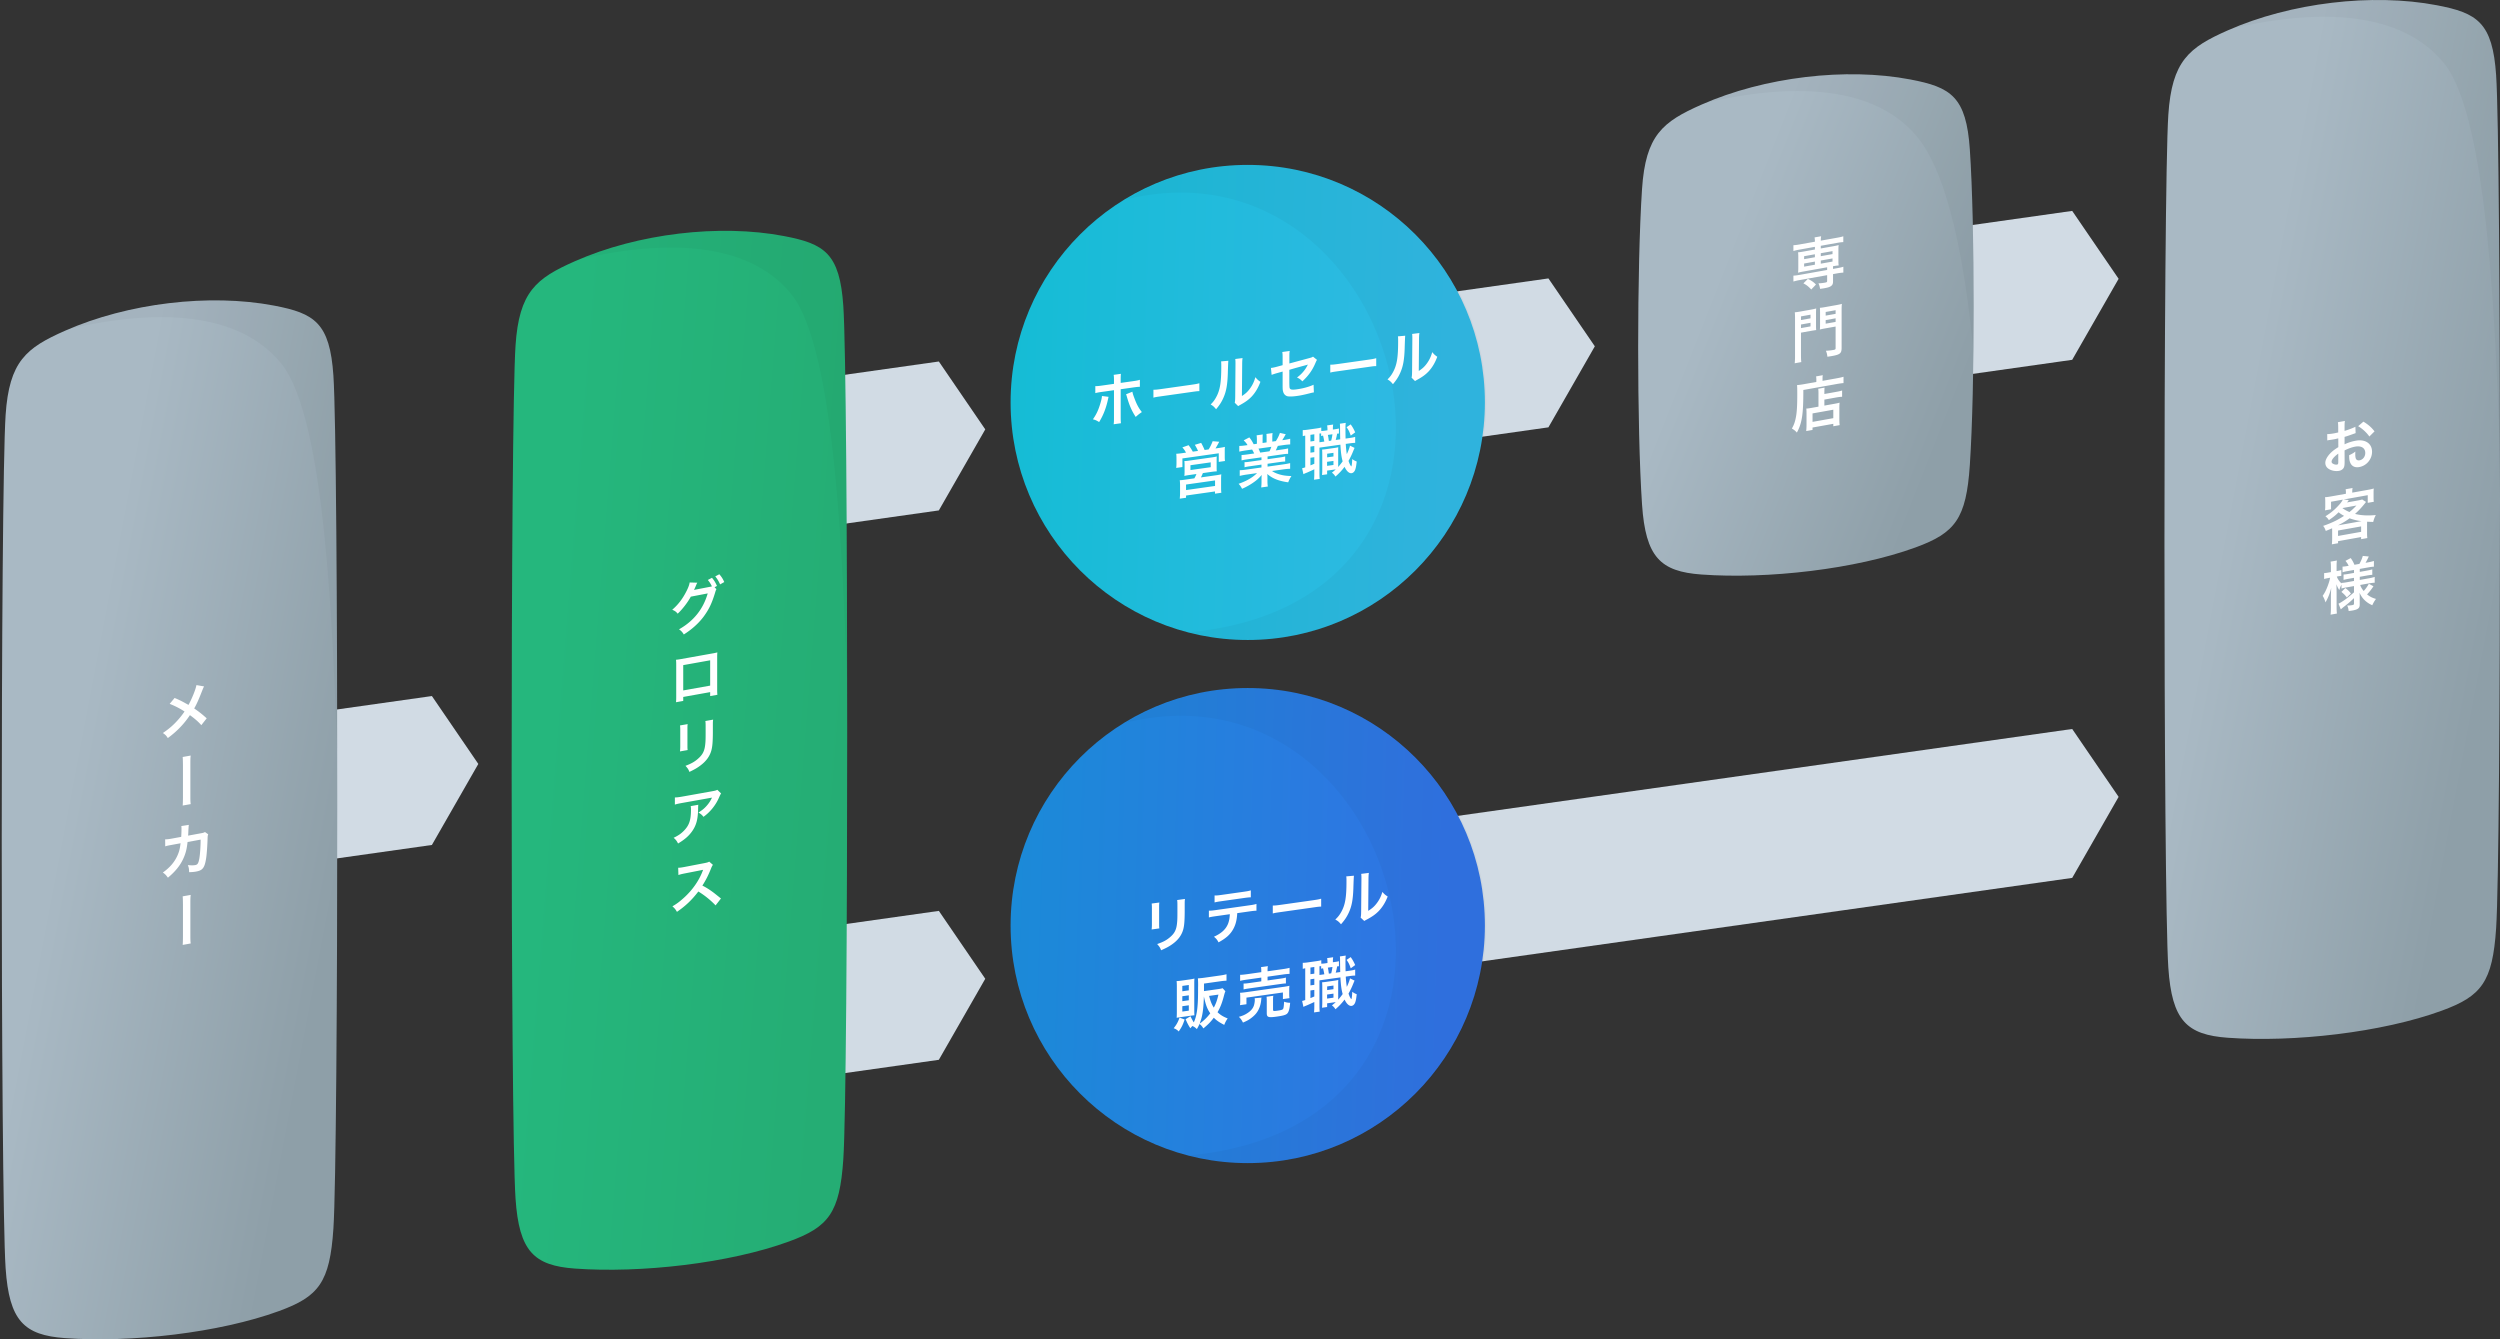 <svg width="840" height="450" fill="none" xmlns="http://www.w3.org/2000/svg"><rect width="100%" height="100%" fill="#333333" stroke="none"/><g clip-path="url(#clip0_2352_11284)"><path d="M520.269 93.548l-59.98 8.483v50.038l59.98-8.482 15.597-27.225-15.597-22.814zm175.99-22.686l-59.982 8.484v50.037l59.982-8.483 15.597-27.224-15.597-22.814zm-380.806 50.599l-59.98 8.482v50.039l59.98-8.483 15.597-27.224-15.597-22.814zm380.808 123.475l-217.628 30.776v50.039l217.628-30.778 15.597-27.225-15.597-22.812zm-380.808 61.122l-59.98 8.482v50.039l59.98-8.484 15.597-27.225-15.597-22.812z" fill="#D1DBE4"/><path d="M263.387 79.31c-21.593-4.114-49.075-.87-70.202 8.452-13.06 5.762-18.765 10.268-19.969 28.343-1.737 26.047-1.734 261.006 0 286.602 1.201 17.75 6.179 22.532 19.969 23.533 22.172 1.608 51.849-1.767 71.904-9.095 13.359-4.88 17.063-9.625 18.268-27.7 1.736-26.048 1.734-261.006 0-286.602-1.202-17.75-6.327-20.933-19.97-23.533z" fill="url(#paint0_linear_2352_11284)"/><path opacity=".7" d="M283.357 102.843c-1.202-17.75-6.327-20.933-19.969-23.533-21.023-4.005-47.611-1.019-68.498 7.744l-.007.002c42.179-9.634 61.91.392 71.118 11.956 14.92 18.74 17.166 91.96 18.649 130.558-.067-59.369-.498-115.005-1.293-126.727z" fill="#000" fill-opacity=".05"/><path d="M240.728 197.957c-.17.28-.264.527-.47 1.236-1.113 3.615-2.019 5.486-3.789 7.933-1.68 2.258-3.999 4.363-6.714 6.057-.49-.814-.829-1.176-1.603-1.729 4.94-2.804 8.126-6.808 9.636-12.068l-5.676 1.091c-1.054 1.955-2.847 4.272-4.411 5.722-.566-.686-.849-.884-1.83-1.325 2.035-1.744 3.544-3.741 4.883-6.437.566-1.14.905-2.102.961-2.726l2.583.075c-.131.199-.15.238-.319.634-.151.372-.32.787-.509 1.204-.095.192-.095.21-.133.294l-.149.313c.226-.058.527-.134.904-.199l4.131-.796c.509-.09.829-.167.979-.213-.433-.882-.773-1.436-1.376-2.153l1.397-.73c.734.868 1.167 1.558 1.677 2.734l-.809.452.64.633-.003-.002zm1.227-1.602a11.051 11.051 0 00-1.623-2.685l1.357-.722c.773.88 1.206 1.568 1.659 2.621l-1.393.786zm-12.39 37.819v1.343l-2.432.433c.056-.469.076-.935.076-1.664v-10.999c0-.729-.02-1.09-.076-1.599.452-.041.848-.093 1.604-.228l10.708-1.915a16.69 16.69 0 001.585-.34c-.038.506-.058.891-.058 1.602v10.981c0 .709.02 1.225.076 1.656l-2.432.435v-1.325l-9.049 1.619-.002.001zm9.05-12.311l-9.05 1.619v8.505l9.05-1.619v-8.505zm-7.559 21.441c-.076.551-.076.724-.076 1.741v5.299c0 .958 0 1.208.076 1.676l-2.583.462c.056-.452.094-1.054.094-1.745v-5.278c0-.979-.021-1.225-.078-1.713l2.565-.44.002-.002zm8.56-1.509c-.076.492-.095.708-.095 1.802v2.591c-.017 2.997-.15 4.634-.489 5.903-.546 2.02-1.753 3.674-3.714 5.138-1 .754-1.943 1.307-3.676 2.135-.34-.88-.529-1.17-1.321-2.047 1.849-.697 2.942-1.293 4.074-2.264 1.772-1.508 2.394-2.788 2.601-5.36.078-.838.094-1.688.094-3.223v-2.4c0-.979-.018-1.377-.094-1.805l2.621-.469-.001-.001zm-4.98 28.605c-.056.373-.056.392-.075 1.567-.077 3.295-.586 5.229-1.865 7.128-1.133 1.681-2.51 2.906-4.867 4.326-.49-.949-.734-1.252-1.489-1.922 1.527-.733 2.375-1.307 3.299-2.221 1.923-1.901 2.527-3.659 2.527-7.287 0-.575-.019-.744-.094-1.133l2.564-.458zm7.657-3.79c-.263.374-.263.393-.756 1.479-.659 1.539-1.753 3.173-2.903 4.377-.755.807-1.377 1.341-2.261 1.998-.565-.705-.85-.941-1.697-1.444 1.263-.802 1.978-1.372 2.752-2.257.773-.868 1.358-1.76 1.793-2.759l-9.899 1.769c-1.321.237-1.791.339-2.565.575v-2.399c.718-.014 1.302-.081 2.602-.313l9.841-1.758c1.133-.203 1.302-.253 1.831-.5l1.262 1.232zm-1.867 37.606c-1.567-1.678-3.733-3.441-5.79-4.665-2.13 2.8-4.299 4.875-7.183 6.831-.528-.903-.755-1.169-1.527-1.856 1.452-.835 2.357-1.516 3.771-2.785 2.847-2.544 5.109-5.733 6.337-8.946l.205-.537c-.201.049-2.28.459-6.238 1.229-.907.183-1.416.312-2.057.522l-.075-2.443c.528 0 .885-.043 1.659-.181l.452-.082 6.638-1.282c1.055-.208 1.207-.255 1.679-.511l1.244 1.082c-.246.332-.396.628-.603 1.145-.867 2.208-1.791 4.044-2.941 5.825 1.188.595 2.205 1.217 3.489 2.159.314.225 1.232.95 2.753 2.176l-1.809 2.319h-.004z" fill="#fff"/><path d="M818.731 1.754c-21.593-4.114-49.075-.87-70.202 8.452-13.06 5.763-18.765 10.268-19.97 28.343-1.736 26.048-1.734 261.007 0 286.602 1.202 17.75 6.18 22.532 19.97 23.533 22.171 1.608 51.848-1.767 71.904-9.095 13.358-4.88 17.063-9.625 18.267-27.699 1.737-26.048 1.734-261.007 0-286.602-1.202-17.75-6.327-20.934-19.969-23.534z" fill="url(#paint1_linear_2352_11284)"/><path opacity=".7" d="M838.701 25.288c-1.202-17.75-6.327-20.934-19.97-23.534-21.022-4.005-47.61-1.018-68.498 7.744l-.006.003c42.179-9.635 61.909.39 71.118 11.955 14.919 18.74 17.166 91.96 18.648 130.558-.067-59.369-.497-115.005-1.292-126.726z" fill="#000" fill-opacity=".05"/><path d="M787.79 155.125c0 .786-.037 1.255-.15 1.659-.171.703-.848 1.266-1.735 1.423-1.189.212-2.622-.07-3.564-.726-.678-.474-1.036-1.158-1.036-1.983 0-.902.585-2.023 1.621-3.131.679-.715 1.51-1.363 2.754-2.125l-.02-2.951c-.099.018-.357.077-.773.177-.281.069-.545.117-1.017.201-.282.05-.811.124-1.037.165a5.997 5.997 0 00-.473.066c-.075.013-.225.039-.395.089l-.019-2.147c.528.023 1.283-.055 2.281-.234a8.19 8.19 0 00.659-.138c.454-.1.547-.118.755-.153v-1.268c0-1.094-.019-1.59-.112-2.188l2.357-.422c-.094.631-.113 1.037-.113 2.112v1.228c1.413-.425 2.677-.9 3.638-1.38l.077 2.136c-.339.118-.699.24-1.999.705-.623.225-1 .35-1.716.553v2.496a14.543 14.543 0 013.845-1.225c3.15-.562 5.391.994 5.391 3.719 0 2.496-1.828 4.704-4.28 5.143-1.526.273-2.6-.283-3.091-1.578-.245-.609-.32-1.228-.32-2.4.961-.44 1.282-.633 2.092-1.218-.037.37-.037.543-.037.85 0 .807.075 1.312.263 1.643.207.366.659.534 1.188.44 1.112-.2 1.905-1.243 1.905-2.472 0-1.651-1.32-2.49-3.337-2.129-1.132.201-2.282.618-3.619 1.279l.019 3.78-.002.004zm-2.131-2.709c-1.413 1.02-2.243 2.013-2.243 2.705 0 .325.187.581.621.771.377.201.848.271 1.207.207.32-.058.415-.248.415-.881v-2.802zm10.447-5.746c-.943-1.347-2.32-2.617-3.772-3.472l1.772-1.526c1.64.995 2.734 1.95 3.733 3.269l-1.735 1.731.002-.002zm-12.5 31.771c0-.384 0-.577-.018-.938-.737.323-1.094.484-2.132.898-.225-.708-.508-1.272-.886-1.702a33.336 33.336 0 004.224-1.735 31.007 31.007 0 002.81-1.635c-.772-.419-1.207-.705-1.828-1.208-1.151 1.126-1.773 1.621-3.28 2.64-.304-.521-.643-.883-1.152-1.291 1.942-1.211 3.3-2.357 4.789-4.062a6.606 6.606 0 001.056-1.532l-3.96.709v2.533l-2.036.364a8.69 8.69 0 00.094-1.455v-1.555c0-.577-.021-.976-.077-1.407.642-.037 1.264-.13 2.15-.288l4.865-.87v-.268c0-.556 0-.654-.094-1.251l2.338-.419c-.075.282-.113.807-.113 1.268v.289l5.034-.9c.982-.175 1.547-.296 2.206-.49-.056.415-.075.821-.075 1.435v1.593c0 .595.019 1.034.093 1.422l-2.055.369v-2.572l-8.108 1.449 1.753.185c-.019.025-.208.287-.585.797l3.546-.634c.678-.122 1.13-.222 1.527-.35l1.3.823c-.113.135-.283.351-.51.649-1.15 1.416-2.111 2.413-3.186 3.372 1.963.515 4.168.638 6.977.385-.451.886-.603 1.28-.867 2.305a33.836 33.836 0 01-2.055-.075c-.019.503-.019.561-.019 1.079v2.668c0 .826.019 1.206.094 1.749l-2.094.374v-.711l-7.749 1.385v.691l-2.074.371c.056-.625.093-1.189.093-1.784v-2.667l.004-.003zm9.881-3.341a16.652 16.652 0 01-4.016-.951c-1.302.942-2.169 1.482-3.903 2.368l7.919-1.417zm-7.9 4.984l7.75-1.385v-1.824l-7.75 1.385v1.824zm1.51-9.312c.923.623 1.469.908 2.318 1.276.905-.737 1.338-1.122 2.357-2.188l-4.6.823-.075.089zm1.374 26.584c-.717.129-1.208.234-1.737.406v-1.325c-.32.614-.339.676-.734 1.822-.434-.672-.659-1.11-.963-1.961.038 1.165.058 2.102.058 2.658v4.876c0 .997.036 1.74.112 2.321l-2.131.38c.077-.628.112-1.402.112-2.361v-3.974c.039-1.447.077-2.356.114-2.688-.509 1.99-.942 3.086-1.923 4.892-.302-.963-.547-1.534-.961-2.19.734-1.055 1.244-2.084 1.793-3.583.414-1.168.545-1.672.715-2.509l-.755.135c-.565.101-.924.186-1.264.304v-1.997c.322 0 .661-.041 1.264-.149l1.017-.182v-1.535c0-.997-.035-1.51-.112-1.976l2.131-.38c-.093.553-.112 1.095-.112 2.017v1.535l.508-.09c.51-.092.736-.15 1.075-.268v1.976a9.87 9.87 0 00-1.094.138l-.414.075c.225.726.867 1.67 1.564 2.311v-.172c.529-.019 1.075-.097 1.923-.249l2.282-.409v-1.054l-1.735.31c-.981.177-1.208.235-1.773.394v-1.804c.546-.041.848-.076 1.734-.233l1.774-.318v-.997l-2.055.368c-.869.156-1.245.242-1.792.417v-1.9c.546-.022 1.018-.085 1.792-.225l.264-.046c-.247-.57-.547-1.016-1.077-1.671l1.774-.931c.566.801.905 1.43 1.243 2.253l1.68-.301c.602-1.125.829-1.665 1.131-2.678l2.017.197c-.488 1.026-.79 1.62-1.092 2.115l.923-.166a14.197 14.197 0 001.887-.452v1.92c-.566.024-1.038.089-1.867.238l-2.885.515v.997l2.319-.414c.942-.17 1.339-.259 1.886-.432v1.843c-.546.02-.906.065-1.886.242l-2.319.414v1.054l3.055-.545a15.473 15.473 0 001.962-.466v1.939c-.624.035-1.283.114-1.962.236l-2.922.522c.3.829.564 1.263 1.187 2.034.641-.691 1.13-1.373 1.735-2.422l1.546.837c-.791 1.16-1.282 1.786-2.149 2.727.98.765 1.716 1.151 2.997 1.517a10.98 10.98 0 00-1.244 2.123c-.981-.439-1.622-.862-2.262-1.42-.886-.78-1.47-1.598-2.018-2.767.056.854.056 1.007.056 1.373v2.667c0 1.096-.602 1.585-2.358 1.9-.281.05-.81.127-1.356.186-.094-.826-.208-1.287-.509-1.849a8.252 8.252 0 001.79-.146c.398-.072.51-.188.51-.534v-1.803c-1.338 1.275-1.849 1.732-3.619 3.086-.151.122-.528.459-.811.7l-.773-1.914c.528-.249.869-.462 1.547-.91 1.206-.812 1.509-1.057 3.658-2.9v-2.111l-2.47.441-.001-.004zm-.434.231c.925.717 1.283 1.056 1.885 1.831l-1.395 1.325c-.624-.809-.905-1.104-1.811-1.863l1.321-1.291v-.002z" fill="#fff"/><path d="M145.118 233.87l-59.981 8.482v50.038l59.981-8.482 15.597-27.225-15.597-22.813z" fill="#D1DBE4"/><path d="M92.055 102.677c-21.593-4.115-49.075-.87-70.202 8.451-13.06 5.763-18.765 10.268-19.97 28.343-1.736 26.048-1.733 261.007 0 286.602 1.202 17.75 6.18 22.532 19.97 23.533 22.172 1.608 51.848-1.767 71.904-9.095 13.359-4.88 17.063-9.625 18.268-27.699 1.736-26.048 1.734-261.007 0-286.602-1.202-17.751-6.327-20.934-19.97-23.533z" fill="url(#paint2_linear_2352_11284)"/><path opacity=".7" d="M112.025 126.21c-1.202-17.751-6.327-20.934-19.97-23.534-21.022-4.005-47.61-1.018-68.497 7.744-.003 0-.006.003-.007.003 42.18-9.635 61.91.391 71.118 11.955 14.92 18.741 17.166 91.96 18.649 130.558-.067-59.369-.498-115.005-1.293-126.726z" fill="#000" fill-opacity=".05"/><path d="M68.563 230.63c-.206.4-.281.567-.659 1.498-1.188 3.074-1.922 4.665-2.656 5.908 1.582 1.081 2.562 1.846 4.203 3.32l-1.81 2.3c-.981-1.13-2.112-2.118-3.828-3.366a28.637 28.637 0 01-2.94 3.732c-1.358 1.452-2.565 2.533-4.488 3.97-.508-.829-.81-1.123-1.658-1.7 2.092-1.43 3.392-2.545 4.883-4.192a25.366 25.366 0 002.393-3.04 26.574 26.574 0 00-4.997-2.561l1.661-1.987c1.376.58 2.188.972 3.11 1.478.943.522 1.465.807 1.566.853 1.207-2.231 2.414-5.229 2.658-6.655l2.564.443-.002-.001zm-4.488 23.235c-.093.745-.113 1.25-.113 2.9v10.539c0 1.669.02 2.166.113 2.877l-2.696.482c.05-.444.081-1.422.093-2.934v-10.461c-.013-1.52-.044-2.494-.093-2.921l2.696-.482zm5.883 26.467c-.151.374-.19.65-.207 1.324-.056 2.181-.264 5.174-.453 6.472-.49 3.41-1.15 4.316-3.413 4.719-.715.129-1.357.185-2.337.208-.038-1.205-.094-1.558-.434-2.379 1.112.108 1.867.106 2.488-.006.812-.143 1.094-.617 1.396-2.342.226-1.365.414-4.01.414-6.215l-4.393.804c-.264 2.446-.66 3.959-1.508 5.761-1.038 2.219-2.716 4.266-5.093 6.227-.641-.902-.905-1.164-1.695-1.733 2.357-1.687 3.902-3.48 4.9-5.714.51-1.147.794-2.137.963-3.511.037-.275.075-.475.093-.61l-3.13.577c-1.15.205-1.412.272-2.036.462l-.02-2.359c.644 0 1.152-.053 2.094-.221l3.299-.609c.057-.74.094-1.86.094-2.416v-.481c0-.251 0-.404-.056-.739l2.527-.392c-.038.257-.056.335-.075.605 0 .115-.02.236-.02.37-.026.273-.05.745-.076 1.415-.02.425-.02.599-.077 1.224l4.187-.769c.848-.15 1.018-.199 1.49-.437l1.076.767.002-.002zm-5.883 20.357c-.093.747-.113 1.249-.113 2.899v10.539c0 1.672.02 2.166.113 2.878l-2.696.483c.05-.444.081-1.422.093-2.935v-10.46c-.013-1.522-.044-2.496-.093-2.922l2.696-.482z" fill="#fff"/><path d="M641.895 26.706c-21.593-4.115-49.075-.87-70.202 8.452-13.06 5.762-18.765 10.267-19.97 28.342-1.736 26.048-1.734 80.411 0 106.006 1.202 17.751 6.18 22.532 19.97 23.533 22.171 1.608 51.848-1.766 71.904-9.094 13.358-4.881 17.063-9.626 18.268-27.7 1.736-26.048 1.733-80.41 0-106.006-1.202-17.75-6.328-20.934-19.97-23.533z" fill="url(#paint3_linear_2352_11284)"/><path d="M604.584 83.873a15.84 15.84 0 00-1.998.473v-1.958c.565-.026 1.073-.078 2.036-.25l5.184-.927a7.67 7.67 0 00-.112-1.44l2.204-.394a8.909 8.909 0 00-.112 1.48l5.543-.992c.944-.168 1.453-.279 2.019-.476v1.959c-.584.028-1.15.09-1.98.239l-5.581.997v.9l4.205-.751c.924-.166 1.283-.25 1.793-.397-.058.587-.078.896-.078 1.55v3.782c0 .653.02.957.078 1.522-.568.043-.907.084-1.887.26v.902l1.452-.26c.941-.168 1.451-.279 2.018-.476v1.976c-.623.036-1.302.118-1.981.24l-1.489.266v2.496c0 .71-.17 1.105-.584 1.448-.434.366-1.094.58-2.452.823-.264.048-.678.101-1.302.194-.169-.872-.301-1.308-.564-1.857a14.325 14.325 0 002.111-.223c.699-.124.811-.202.811-.586v-1.94l-9.333 1.669a17.91 17.91 0 00-1.998.473v-1.976c.565-.026 1.074-.078 2.036-.25l9.295-1.662v-.902l-7.975 1.426c-.868.155-1.264.246-1.793.398.058-.606.077-.935.077-1.55v-3.781c0-.614-.019-.958-.077-1.522.509-.035.869-.081 1.793-.245l3.864-.692v-.901l-5.222.934-.001.001zm3.998 13.394c-1.056-1.097-1.51-1.456-2.64-2.06l1.508-1.5c1.244.602 1.943 1.093 2.716 1.895l-1.584 1.665zm-2.396-11.184v.997l3.62-.648v-.997l-3.62.648zm0 2.457v1.054l3.62-.648v-1.054l-3.62.648zm5.601-2.461l3.941-.706v-.997l-3.941.706v.997zm0 2.515l3.941-.706v-1.054l-3.941.705v1.055zm-6.655 30.725c0 1.152.037 1.816.112 2.341l-2.224.398c.076-.627.113-1.306.113-2.401v-12.572c0-1.017-.019-1.553-.077-2.156.547-.04.982-.097 1.924-.266l3.337-.597c.98-.177 1.414-.274 1.922-.423a25.265 25.265 0 00-.056 1.796v3.763c0 .901.02 1.282.056 1.697-.452.063-1.073.153-1.733.271l-3.377.603v7.545l.003.001zm0-11.785l3.205-.573v-1.228l-3.205.573v1.228zm0 2.706l3.205-.573v-1.209l-3.205.573v1.209zm13.651 6.619c0 1.844-.509 2.281-3.224 2.765-.339.062-.773.121-1.547.238-.112-.901-.246-1.414-.509-2.002.943-.052 1.697-.13 2.545-.28.585-.105.717-.205.717-.609v-7.255l-3.546.633c-.678.122-1.339.257-1.735.368.038-.449.057-.931.057-1.756v-3.763a26.3 26.3 0 00-.057-1.776c.547-.04.942-.091 1.922-.266l3.508-.627c.96-.171 1.395-.268 1.962-.427-.078.685-.094 1.208-.094 2.166v12.593l.001-.002zm-5.356-10.808l3.338-.596v-1.228l-3.338.596v1.228zm0 2.706l3.338-.596v-1.209l-3.338.597v1.208zm-3.132 18.867c0-.519-.037-.82-.093-1.156l2.263-.405c-.076.32-.094.651-.094 1.208v.692l4.675-.836c1.113-.199 1.867-.372 2.377-.541v2.132c-.567.042-1.414.155-2.339.321l-11.163 1.995c.02 8.136-.431 11.116-2.168 14.306-.564-.61-.849-.848-1.679-1.351.755-1.327 1.113-2.426 1.414-4.15.283-1.681.397-3.757.397-7.538 0-1.631-.019-2.243-.077-2.904.661-.06 1.377-.149 2.226-.302l4.26-.762v-.711l.001.002zm.717 4.881c0-1.055-.02-1.418-.093-1.885l2.149-.385c-.057.453-.078.86-.078 1.916v.23l3.96-.71c.962-.171 1.566-.317 1.999-.472v2.112c-.546.022-1.188.097-1.923.228l-4.036.722v2.016l3.45-.617c.793-.142 1.208-.235 1.662-.373a18.89 18.89 0 00-.077 1.951v3.13c0 1.19.018 1.877.112 2.475l-2.148.384v-.826l-6.977 1.247v.807l-2.131.38c.075-.549.113-1.326.113-2.38v-3.494c0-.711-.019-1.187-.076-1.677.471-.027.886-.082 1.679-.223l2.413-.43v-4.127l.002.001zm-1.998 9.244l6.976-1.247v-2.84l-6.976 1.247v2.84z" fill="#fff"/><path opacity=".7" d="M641.895 26.706c-21.024-4.007-47.614-1.018-68.503 7.746 42.179-9.635 61.908.391 71.117 11.955 10.303 12.943 15.722 42.109 18.577 71.631.272-24.544-.135-51.796-1.219-67.8-1.202-17.75-6.328-20.933-19.97-23.534l-.002.002z" fill="#000" fill-opacity=".05"/><path d="M419.241 215.033c44.007 0 79.682-35.734 79.682-79.814 0-44.08-35.675-79.813-79.682-79.813-44.008 0-79.682 35.734-79.682 79.813 0 44.08 35.674 79.814 79.682 79.814z" fill="url(#paint4_linear_2352_11284)"/><path opacity=".7" d="M450.166 61.486c-24.369-10.107-50.869-7.195-71.822 5.517 94.26-22.997 135.883 134.782 21.191 145.432 37.933 9.981 78.344-9.363 93.767-46.673 16.836-40.726-2.476-87.412-43.136-104.276z" fill="#000" fill-opacity=".05"/><path d="M372.479 133.337c-.055.238-.074.258-.143.612-.632 3.04-1.604 5.571-3.028 7.861-.883-.544-1.189-.672-2.089-.929 1.188-1.681 1.838-3.096 2.523-5.396.324-1.06.449-1.673.522-2.429l2.217.281h-.002zm1.819-5.43c0-.958-.019-1.435-.108-1.959l2.432-.344c-.054.563-.073.833-.073 2.04v1.015l4.125-.584c1.243-.177 1.64-.252 2.325-.464v2.356c-.631.014-1.1.06-2.289.229l-4.161.589v9.29c0 .978.019 1.53.089 2.135l-2.45.346c.089-.625.108-1.183.108-2.18v-9.271l-3.999.566c-1.169.166-1.64.253-2.27.419v-2.357c.685.018 1.082-.02 2.307-.194l3.962-.56v-1.072h.002zm6.179 3.703c.127.633.271 1.11.631 2.056.81 2.202 1.476 3.447 2.558 4.789-.938.651-1.243.885-2.073 1.634-1.369-2.124-2.107-3.819-2.952-6.746-.145-.515-.163-.57-.289-.86l2.125-.873zm7.07-.657c.793 0 1.135-.027 2.919-.279l9.601-1.36c1.784-.253 2.126-.32 2.919-.547v2.662c-.72.006-.92.033-2.936.319l-9.566 1.355c-2.018.286-2.215.313-2.936.513v-2.663h-.001zm25.18-9.733c-.049.364-.11 1.802-.182 4.316-.126 3.752-.522 5.972-1.458 8.078-.611 1.409-1.296 2.481-2.486 3.896-.703-.859-.972-1.108-1.82-1.6.884-.891 1.316-1.47 1.856-2.465 1.298-2.388 1.712-4.918 1.712-10.282 0-1.053 0-1.225-.073-1.732l2.451-.211zm4.772-.907c-.089.568-.107.896-.126 1.838l-.089 10.911c1.261-.811 1.98-1.488 2.756-2.574.828-1.152 1.351-2.279 1.766-3.755.629.772.866.989 1.692 1.561-.737 2.001-1.675 3.57-2.863 4.869-1.029 1.084-1.965 1.791-3.839 2.841-.396.21-.541.307-.774.454l-1.152-1.137c.125-.575.143-.997.162-2.054l.089-10.815v-.576a8.45 8.45 0 00-.074-1.254l2.451-.309h.001zm25.013.595c-.216.357-.253.42-.505 1.011-1.045 2.484-2.323 4.273-4.414 6.217-.703-.724-.974-.897-1.801-1.296a11.457 11.457 0 002.973-3.12c.253-.42.361-.606.685-1.228-.289.098-.416.136-.685.212-1.819.488-3.676.999-5.549 1.552v4.308c.013.88.037 1.426.072 1.639.126.727.703.857 2.54.597 2.073-.294 4.035-.84 5.531-1.529l.108 2.57c-.486.089-.63.109-1.101.233-1.944.505-3.276.788-4.466.956-1.459.207-2.523.244-3.208.132-.738-.126-1.351-.748-1.55-1.544-.162-.572-.18-.856-.18-2.388v-4.386l-1.692.47c-.937.261-1.604.477-2.001.648l-.234-2.342c.198-.01.342-.03.432-.043a14.472 14.472 0 001.585-.358l1.909-.521v-2.624c0-.957-.018-1.166-.109-1.802l2.487-.353c-.09.567-.108.972-.108 1.795v2.414l6.557-1.771c.954-.252.972-.272 1.388-.522l1.333 1.075.003-.002zm4.457 1.627c.793.003 1.135-.026 2.919-.277l9.601-1.361c1.784-.253 2.126-.32 2.919-.547v2.663c-.72.005-.92.032-2.936.318l-9.566 1.355c-2.018.286-2.215.313-2.936.512v-2.663h-.001zm25.18-9.731c-.05.362-.11 1.801-.182 4.315-.126 3.752-.523 5.972-1.458 8.079-.612 1.408-1.296 2.48-2.484 3.894-.705-.857-.974-1.107-1.822-1.6.883-.89 1.316-1.468 1.856-2.465 1.297-2.386 1.712-4.916 1.712-10.28 0-1.053 0-1.226-.073-1.733l2.451-.212v.002zm4.772-.908c-.089.568-.108.897-.126 1.839l-.089 10.91c1.26-.811 1.982-1.487 2.756-2.573.828-1.153 1.351-2.28 1.766-3.755.631.771.866.989 1.692 1.56-.737 2.001-1.675 3.57-2.864 4.87-1.028 1.084-1.965 1.791-3.838 2.841-.396.209-.541.306-.774.454l-1.153-1.139c.126-.573.144-.997.163-2.053l.089-10.814v-.576c0-.479-.019-.899-.074-1.254l2.451-.31h.001zm-78.434 40.186c-.321-.624-.644-1.096-1.214-1.762l2.087-.737a14.88 14.88 0 011.422 2.174l1.743-.246c-.227-.583-.663-1.402-1.061-2.054l2.125-.647c.379.676.873 1.659 1.157 2.385l1.365-.194a15.487 15.487 0 001.347-2.758l2.2.187a38.031 38.031 0 01-1.253 2.247l1.139-.162c.948-.135 1.442-.222 2.027-.365-.056.505-.056.945-.056 1.712v1.533c0 .633.02.994.076 1.504l-2.085.296v-2.892l-12.214 1.729v2.893l-2.085.296c.056-.507.093-.971.093-1.508v-1.512c0-.67-.019-1.109-.075-1.734a19.577 19.577 0 002.01-.208l1.251-.177h.001zm1.442 7.478c-1.044.147-1.384.214-1.991.358.057-.506.078-.892.078-1.735v-1.819c0-.633-.021-1.09-.078-1.447.418 0 .854-.044 1.442-.127l8.079-1.143c.55-.079.987-.16 1.385-.275-.057.314-.057.756-.057 1.522v1.763c0 1.014 0 1.282.057 1.714-.625.032-1.101.081-1.991.205l-2.693.382c-.21.547-.379.916-.646 1.451l5.044-.713c.891-.127 1.328-.208 1.801-.331-.057.486-.076.93-.076 1.849v2.492c0 .879.019 1.316.094 1.861l-2.143.305v-.748l-9.727 1.378v.748l-2.106.298c.056-.658.094-1.258.094-1.909v-2.49c0-.861-.038-1.279-.094-1.805.492-.012.949-.059 1.764-.174l3.128-.443c.305-.521.512-.953.703-1.457l-2.069.292.002-.002zm-1.421 5.104l9.747-1.381v-1.858l-9.747 1.381v1.858zm1.478-6.722l6.809-.964v-1.629l-6.809.966v1.627zm19.123-3.607c-.872.123-1.365.21-1.953.37v-1.818c.532-.02 1.023-.07 1.953-.2l2.296-.326c-.284-.572-.492-.984-.703-1.316l-2.047.288c-.931.133-1.65.272-2.257.416v-1.915c.589-.006 1.195-.054 2.161-.191l.608-.085c-.361-.619-.588-.894-1.29-1.6l1.897-.996c.645.809.91 1.23 1.46 2.302l1.08-.152v-1.359c0-.577-.037-1.106-.093-1.482l2.066-.293c-.036.35-.056.774-.056 1.425v1.437l1.347-.19v-1.437c0-.614-.02-1.053-.058-1.41l2.068-.292c-.057.37-.095.894-.095 1.508v1.359l1.196-.168c.663-1.053 1.023-1.774 1.365-2.762l1.954.451c-.455.83-.76 1.354-1.175 2.006l.531-.075c.986-.141 1.574-.261 2.143-.42v1.914c-.588.028-1.33.093-2.258.226l-1.895.268c-.363.818-.436 1.001-.703 1.517l2.199-.314c.93-.131 1.404-.217 1.954-.352v1.818c-.588.007-1.061.056-1.954.182l-4.95.702v.919l3.964-.562c.853-.121 1.422-.219 1.954-.371v1.723c-.532 0-1.119.064-1.954.182l-3.964.562v.957l5.292-.749c1.081-.154 1.744-.288 2.295-.439v1.914a20.79 20.79 0 00-2.275.205l-3.812.542c.644.463 1.498.861 2.579 1.167 1.214.345 2.199.474 3.945.532-.532.804-.759 1.258-1.081 2.108-3.187-.428-5.328-1.294-7.036-2.797.057.719.057.892.057 1.353v.939c0 .804.036 1.393.133 1.914l-2.239.318c.077-.567.115-1.205.115-1.971v-.919c0-.44 0-.518.056-1.311-.891 1.047-1.593 1.701-2.73 2.494a21.773 21.773 0 01-3.87 2.158 6.479 6.479 0 00-1.157-1.677c2.768-.987 4.685-2.1 6.201-3.599l-3.526.499c-.892.128-1.574.262-2.296.441v-1.915c.607-.011 1.252-.063 2.275-.207l5.027-.712v-.958l-3.755.532c-.834.12-1.403.219-1.935.37v-1.723c.532 0 1.081-.058 1.935-.18l3.755-.532v-.919l-4.743.673-.001.003zm7.436-2.704c.283-.596.435-.961.625-1.504l-4.324.611c.266.538.379.807.569 1.336l3.13-.443zm23.332-5.966a9.795 9.795 0 00-.606.048 16.887 16.887 0 01-.474 2.116l1.516-.214a224.25 224.25 0 01-.057-3.881c0-.767-.018-.935-.056-1.37l1.972-.28c-.095.684-.095.991-.095 2.446 0 .67.021 2.257.037 2.828l1.101-.154c1.138-.162 1.517-.236 2.124-.417v2.014c-.7.022-1.004.045-2.124.202l-1.043.148c.094 1.481.209 2.479.359 3.454.494-1.048.949-2.241 1.063-2.872l1.537.759c-.115.249-.265.614-.419.981a26.517 26.517 0 01-1.612 3.389c.266.748.417 1.109.644 1.48.173.28.248.366.286.361.133-.019.264-.938.321-2.459a5.66 5.66 0 001.5.822c-.151 1.498-.304 2.265-.549 2.875-.266.614-.684.977-1.178 1.048-.795.114-1.686-.679-2.35-2.137-.948 1.265-1.745 2.105-3.054 3.27-.474-.701-.663-.884-1.193-1.308.663-.536.909-.741 1.288-1.102l-2.901.412v1.244l-1.706.242c.036-.56.075-1.045.075-1.678v-5.19c0-.843-.019-1.07-.057-1.696.322-.008.532-.019 1.196-.112l3.014-.427c.55-.078.797-.132 1.233-.232-.038.446-.038.734-.038 1.709v4.926a21.04 21.04 0 001.499-1.9c-.419-1.53-.59-2.847-.759-5.601l-7.037.997v8.485c0 .997.019 1.474.093 2.02l-1.913.269c.056-.563.093-1.162.093-2.062v-1.437c-.834.387-1.726.798-2.389 1.084-.89.356-.947.384-1.271.563l-.435-2.006c.208-.03.492-.109 1.043-.302v-10.67a8.205 8.205 0 00-.834.196v-2.029c.398 0 .834-.022 1.593-.13l2.978-.421c.817-.118 1.214-.193 1.651-.331v1.167c.378.005.681-.02 1.174-.088l.911-.13v-.115c0-.767-.038-1.106-.114-1.536l2.028-.287c-.076.451-.094.818-.094 1.566v.115l.682-.096c.683-.097.967-.156 1.346-.249v1.685l.001-.002zm-9.576 2.679l1.307-.187v-2.242l-1.307.188v2.241zm0 3.755l1.307-.187v-2.049l-1.307.185v2.051zm0 4.27c.625-.243.796-.324 1.307-.549v-2.203l-1.307.187v2.567-.002zm4.664-7.999a24.612 24.612 0 00-.417-2.009c-.284.06-.361.071-.645.149v-.882c-.265.019-.342.029-.569.043v2.93l1.63-.232.001.001zm.93 8.163l2.143-.303v-1.359l-2.143.303v1.359zm.021-2.856l2.123-.302v-1.225l-2.123.302v1.225zm.246-7.544c.113.539.227 1.214.323 2.022l.796-.113a15.31 15.31 0 00.418-2.128l-1.537.219zm7.663-3.538c.682.956 1.004 1.525 1.515 2.679l-1.497 1.093c-.436-1.317-.721-1.891-1.403-2.827l1.385-.945z" fill="#fff"/><path d="M419.241 390.803c44.007 0 79.682-35.734 79.682-79.813 0-44.08-35.675-79.813-79.682-79.813-44.008 0-79.682 35.733-79.682 79.813 0 44.079 35.674 79.813 79.682 79.813z" fill="url(#paint5_linear_2352_11284)"/><path opacity=".7" d="M450.166 237.264c-24.369-10.106-50.869-7.195-71.822 5.518 94.26-22.997 135.883 134.782 21.191 145.431 37.933 9.981 78.344-9.362 93.767-46.672 16.836-40.726-2.476-87.412-43.136-104.277z" fill="#000" fill-opacity=".05"/><path d="M389.543 303.244c-.075.547-.075.719-.075 1.735v5.286c0 .957 0 1.208.075 1.675l-2.598.37a14.05 14.05 0 00.096-1.738v-5.268c0-.977-.02-1.224-.078-1.713l2.58-.347zm8.611-1.201c-.077.49-.096.704-.096 1.794v2.587c-.017 2.991-.15 4.618-.492 5.873-.55 1.994-1.764 3.602-3.734 4.991-1.005.717-1.954 1.235-3.698 2.001-.343-.89-.532-1.19-1.329-2.091 1.858-.629 2.959-1.186 4.097-2.114 1.783-1.44 2.408-2.697 2.616-5.255.078-.834.095-1.681.095-3.213v-2.395c0-.976-.019-1.377-.095-1.806l2.636-.372zm17.551 4.775c-.094 2.215-.513 3.864-1.328 5.34-1.005 1.828-2.39 3.076-4.949 4.474-.475-.911-.72-1.201-1.537-1.89 2.276-1.031 3.698-2.248 4.494-3.835.493-.951.778-2.236.834-3.738l-4.627.655c-1.29.182-1.726.263-2.408.435v-2.278c.719.014 1.136-.029 2.445-.212l11.095-1.571c1.289-.183 1.727-.263 2.446-.481v2.278c-.684.022-1.119.064-2.409.247l-4.059.575.003.001zm-7.606-5.933c.702.015 1.081-.021 2.447-.214l7.282-1.031c1.367-.194 1.744-.265 2.445-.481v2.337c-.624.014-1.078.057-2.408.246l-7.359 1.042c-1.328.189-1.782.272-2.408.438v-2.337h.001zm19.557 3.377c.836-.004 1.195-.034 3.073-.301l10.109-1.431c1.878-.266 2.239-.338 3.073-.571v2.663c-.761.011-.968.041-3.092.342l-10.071 1.426c-2.124.301-2.331.331-3.092.535v-2.663zm27.264-10.028c-.052.364-.116 1.804-.191 4.318-.133 3.754-.55 5.976-1.536 8.088-.645 1.414-1.365 2.492-2.617 3.914-.738-.852-1.023-1.1-1.916-1.586.93-.897 1.387-1.48 1.956-2.478 1.366-2.397 1.799-4.928 1.799-10.293 0-1.053 0-1.225-.075-1.732l2.58-.231zm5.025-.942c-.094.568-.113.897-.132 1.839l-.095 10.912c1.328-.821 2.086-1.503 2.901-2.593.874-1.16 1.422-2.29 1.858-3.769.663.768.911.982 1.783 1.547-.777 2.007-1.764 3.584-3.015 4.89-1.082 1.092-2.068 1.806-4.038 2.871-.418.212-.57.311-.816.46l-1.215-1.13c.133-.574.152-.996.17-2.053l.096-10.817v-.575c0-.479-.021-.897-.078-1.253l2.58-.328.001-.001zm-61.91 49.261c-.626 1.87-1.005 2.632-1.991 4.017-.513-.541-.968-.822-1.689-1.083.988-1.231 1.423-2.04 1.972-3.557l1.708.621v.002zm-1.345-.787c-.798.114-1.026.145-1.329.227.036-.675.057-1.252.057-1.922v-8.716c0-.67-.021-1.203-.077-1.714.493-.012.986-.062 1.688-.161l2.711-.384c.796-.112 1.137-.181 1.593-.304-.038.484-.057.774-.057 1.578v9.157c0 .842.019 1.203.057 1.62-.456.027-.702.061-1.366.154l-3.279.465h.002zm.567-8.698l2.181-.309v-1.801l-2.181.309v1.801zm0 3.333l2.181-.309v-1.666l-2.181.309v1.666zm0 3.487l2.181-.31v-1.799l-2.181.309v1.8zm14.47-6.839c-.208.528-.265.708-.588 1.921-.569 2.132-1.157 3.594-2.048 5.138.949.919 2.029 1.568 3.414 2.081a9.114 9.114 0 00-1.158 2.175c-1.668-.854-2.597-1.489-3.507-2.414-1.044 1.393-1.82 2.193-3.508 3.601-.417-.708-.834-1.185-1.31-1.482-.264.611-.417.903-.871 1.713-.457-.471-.874-.758-1.479-1.054-.285.25-.379.378-.721.771-.719-1.143-.986-1.661-1.593-3.049l1.65-1c.341.776.644 1.327 1.101 2.067 1.004-2.077 1.421-4.989 1.441-10.01 0-.71 0-1.494.02-2.339v-.269c0-.804-.02-1.528-.077-2.172a24.103 24.103 0 002.143-.208l5.367-.76a17.375 17.375 0 002.104-.413v2.163c-.606.029-1.23.079-2.085.199l-5.481.776v2.528l4.722-.667c.778-.111 1.195-.189 1.536-.313l.93 1.017h-.002zm-7.225 1.827c-.133 4.501-.512 6.836-1.442 9.092 1.518-1.115 2.56-2.125 3.584-3.497-1.024-1.463-1.535-2.847-2.125-5.599l-.019.003.002.001zm1.764-.25c.436 1.758.873 2.884 1.574 3.934.758-1.448 1.118-2.494 1.556-4.377l-3.13.443zm17.607.571c-.058.24-.078.375-.115.84-.171 1.844-.815 3.447-1.841 4.646-.586.677-1.422 1.37-2.237 1.887-.513.323-.987.562-2.048 1.018-.419-.859-.721-1.278-1.366-1.932 1.176-.338 1.783-.579 2.598-1.077 1.327-.801 2.085-1.656 2.446-2.721.17-.541.304-1.307.304-1.844 0-.173-.02-.4-.056-.605l2.313-.212h.002zm-7.246 2.539c.076-.451.094-.876.094-1.393v-1.36c0-.594-.019-.974-.075-1.406.586-.026 1.099-.081 2.026-.211l12.538-1.776a21.678 21.678 0 002.047-.367c-.056.411-.076.739-.076 1.371v1.399c0 .574.02.973.094 1.385l-2.218.313v-2.222l-12.252 1.736v2.222l-2.181.309h.003zm7.168-11.319c0-.691-.02-1.013-.093-1.462l2.312-.328c-.094.397-.115.782-.115 1.492v.23l5.121-.725c1.043-.146 1.783-.291 2.275-.436v2.029a22.41 22.41 0 00-2.218.217l-5.178.733v1.265l4.231-.599c.968-.138 1.441-.223 1.933-.37v1.973c-.532.018-.986.061-1.933.197l-10.375 1.468c-.89.128-1.364.214-1.914.349v-1.973c.492.008.967-.04 1.914-.175l4.04-.572v-1.265l-4.872.691c-1.006.142-1.595.246-2.24.413v-2.029c.493.007 1.233-.06 2.296-.21l4.816-.682v-.231zm3.946 12.81c0 .498.17.55 1.459.368 1.328-.188 1.745-.323 1.914-.598.171-.272.248-.801.342-2.423.646.235 1.214.346 2.029.365-.151 1.957-.436 3.03-.947 3.582-.436.484-1.328.743-3.509 1.052-2.881.409-3.394.234-3.394-1.166v-3.926c0-.785-.019-1.184-.076-1.579l2.275-.323c-.075.451-.093.8-.093 1.508v3.143-.003zm22.14-14.571a8.347 8.347 0 00-.606.048 16.83 16.83 0 01-.474 2.115l1.516-.213a224.43 224.43 0 01-.057-3.88c0-.767-.018-.936-.056-1.371l1.972-.28c-.095.685-.095.992-.095 2.447 0 .67.021 2.255.037 2.827l1.101-.155c1.138-.161 1.516-.234 2.124-.416v2.013c-.701.022-1.004.045-2.124.204l-1.043.146a36.77 36.77 0 00.359 3.454c.494-1.047.949-2.241 1.063-2.87l1.537.759c-.115.248-.266.613-.419.979a26.531 26.531 0 01-1.612 3.39c.265.748.417 1.11.644 1.48.173.28.248.366.286.361.133-.02.264-.938.321-2.459a5.66 5.66 0 001.5.822c-.151 1.497-.305 2.264-.549 2.874-.266.614-.684.979-1.178 1.049-.795.113-1.686-.68-2.35-2.136-.948 1.264-1.745 2.104-3.054 3.268-.474-.7-.663-.883-1.193-1.307.663-.535.909-.741 1.288-1.101l-2.901.41v1.245l-1.706.242c.035-.561.075-1.045.075-1.678v-5.191c0-.842-.019-1.069-.057-1.695.322-.009.532-.018 1.196-.111l3.014-.427c.55-.079.797-.134 1.233-.232-.038.444-.038.733-.038 1.709v4.924a20.88 20.88 0 001.499-1.899c-.419-1.53-.59-2.847-.759-5.6l-7.037.997v8.485c0 .997.019 1.473.093 2.018l-1.913.271c.056-.563.093-1.164.093-2.064v-1.437c-.834.387-1.726.8-2.389 1.085-.89.357-.947.384-1.272.563l-.434-2.006c.207-.03.492-.109 1.043-.302v-10.669a8.012 8.012 0 00-.834.194v-2.029c.398 0 .834-.022 1.593-.13l2.978-.421c.816-.116 1.214-.193 1.651-.331v1.168c.378.004.681-.02 1.174-.089l.911-.13v-.115c0-.767-.038-1.106-.114-1.535l2.028-.287c-.076.451-.094.819-.094 1.565v.115l.682-.096c.683-.097.967-.155 1.346-.248v1.684l.001-.001zm-9.576 2.679l1.307-.186v-2.242l-1.307.186v2.242zm0 3.755l1.307-.186v-2.05l-1.307.186v2.05zm0 4.27c.625-.243.796-.324 1.307-.548v-2.203l-1.307.186v2.565zm4.664-7.998a25.507 25.507 0 00-.417-2.01c-.284.06-.361.071-.645.149v-.881c-.265.018-.342.029-.569.041v2.931l1.63-.231.001.001zm.93 8.162l2.143-.304v-1.359l-2.143.304v1.359zm.021-2.856l2.123-.301v-1.226l-2.123.301v1.226zm.246-7.545c.113.541.227 1.215.323 2.023l.795-.114c.17-.616.322-1.346.419-2.127l-1.537.218zm7.663-3.537c.682.957 1.004 1.525 1.515 2.679l-1.497 1.092c-.437-1.316-.721-1.889-1.403-2.826l1.385-.944v-.001z" fill="#fff"/></g><defs><linearGradient id="paint0_linear_2352_11284" x1="178.326" y1="295.782" x2="281.648" y2="304.005" gradientUnits="userSpaceOnUse"><stop stop-color="#25B77D"/><stop offset="1" stop-color="#25AD74"/></linearGradient><linearGradient id="paint1_linear_2352_11284" x1="737.92" y1="223.454" x2="831.705" y2="241.292" gradientUnits="userSpaceOnUse"><stop stop-color="#A9B9C4"/><stop offset="1" stop-color="#8E9FA8"/></linearGradient><linearGradient id="paint2_linear_2352_11284" x1="11.244" y1="324.376" x2="105.03" y2="342.214" gradientUnits="userSpaceOnUse"><stop stop-color="#A9B9C4"/><stop offset="1" stop-color="#8E9FA8"/></linearGradient><linearGradient id="paint3_linear_2352_11284" x1="561.084" y1="132.801" x2="645.2" y2="165.949" gradientUnits="userSpaceOnUse"><stop stop-color="#A9B9C4"/><stop offset="1" stop-color="#8E9FA8"/></linearGradient><linearGradient id="paint4_linear_2352_11284" x1="339.263" y1="149.85" x2="485.538" y2="154.521" gradientUnits="userSpaceOnUse"><stop stop-color="#15BCD5"/><stop offset="1" stop-color="#31B9E4"/></linearGradient><linearGradient id="paint5_linear_2352_11284" x1="339.263" y1="325.621" x2="485.538" y2="330.292" gradientUnits="userSpaceOnUse"><stop stop-color="#1B8AD8"/><stop offset="1" stop-color="#3173E4"/></linearGradient><clipPath id="clip0_2352_11284"><path fill="#fff" transform="translate(.582)" d="M0 0h839.419v450H0z"/></clipPath></defs></svg>